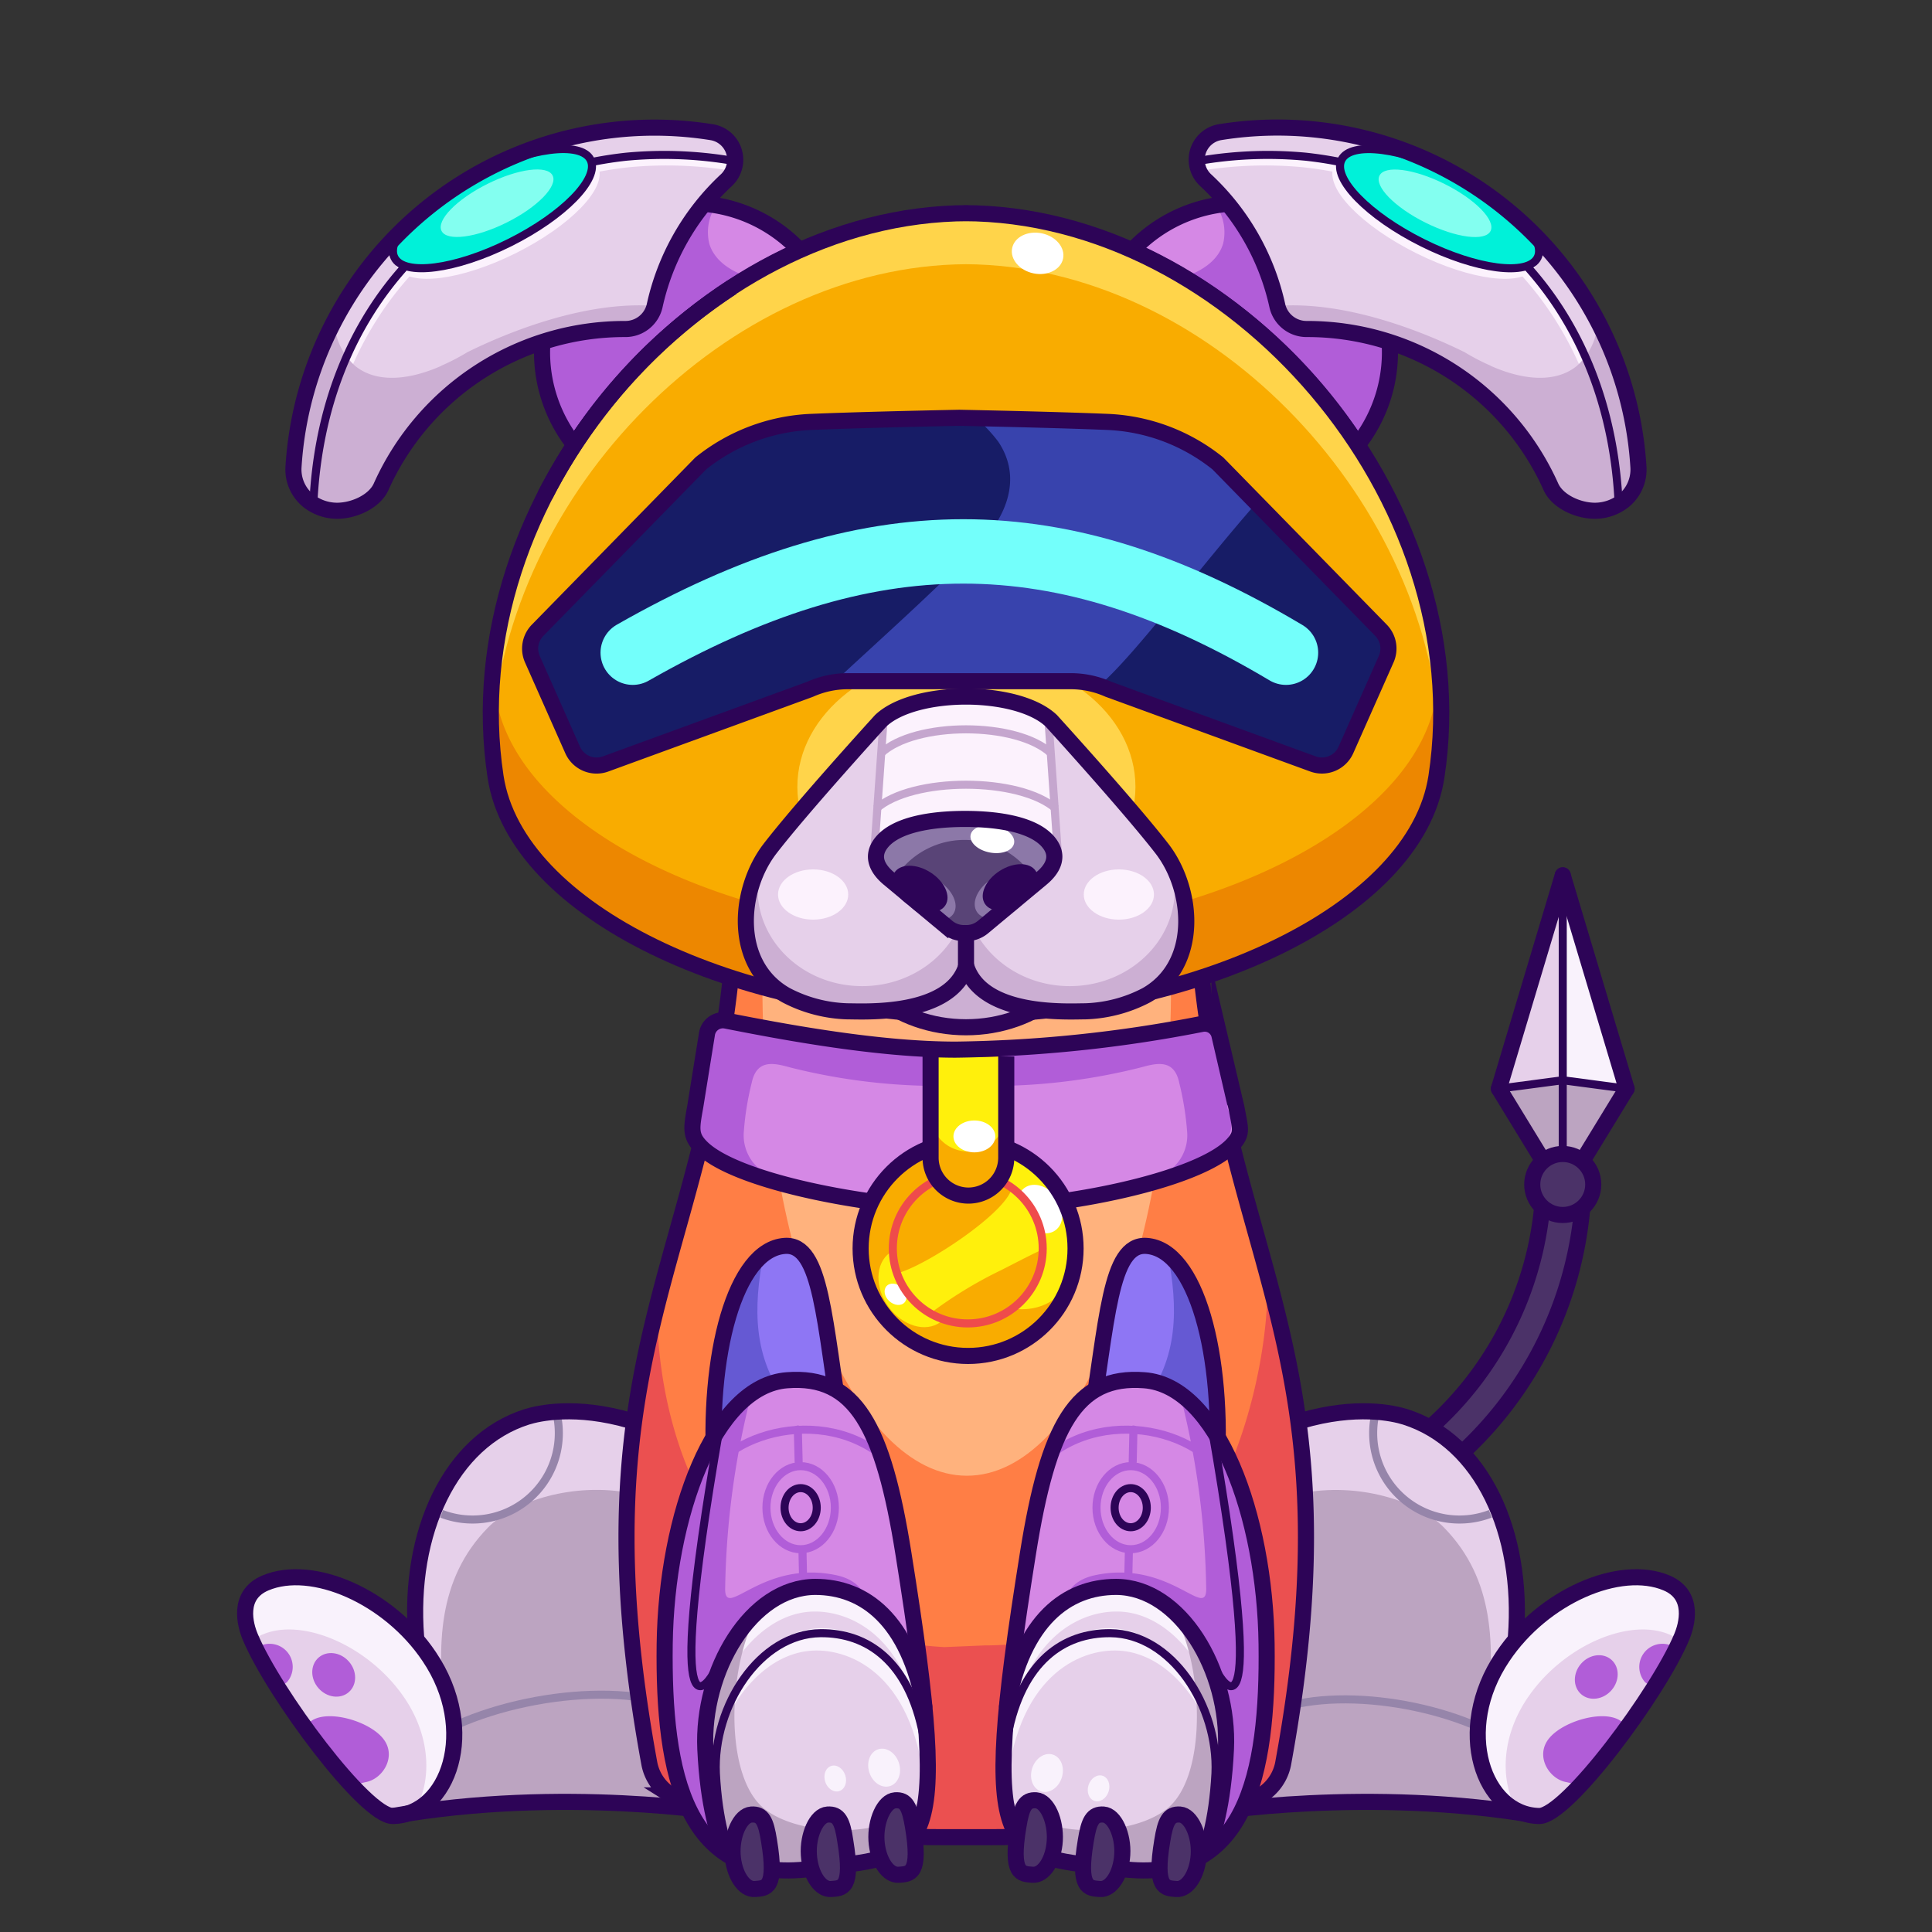 <svg xmlns="http://www.w3.org/2000/svg" viewBox="0 0 240 240">
  <rect x="0" y="0" width="240" height="240" fill="#333333" stroke="none"/>
  <svg id="tale" xmlns="http://www.w3.org/2000/svg" viewBox="0 0 240 240"><defs><style>.prefix_3tmV3sAa9V_cls-1{fill:#4b3268;}.prefix_3tmV3sAa9V_cls-2,.prefix_3tmV3sAa9V_cls-6{fill:none;stroke:#2d0457;stroke-linecap:round;stroke-linejoin:round;}.prefix_3tmV3sAa9V_cls-2{stroke-width:2px;}.prefix_3tmV3sAa9V_cls-3{fill:#bca4c1;}.prefix_3tmV3sAa9V_cls-4{fill:#f9f2fc;}.prefix_3tmV3sAa9V_cls-5{fill:#e6d0ea;}</style></defs><g id="_02" data-name="02"><path class="prefix_3tmV3sAa9V_cls-1" d="M191.67,148.71a42,42,0,0,1-29.54,37.37l1.52,4.76a47,47,0,0,0,33-42.13Z"/><path class="prefix_3tmV3sAa9V_cls-2" d="M191.67,148.71a42,42,0,0,1-29.54,37.37l1.52,4.76a47,47,0,0,0,33-42.13Z"/><polygon class="prefix_3tmV3sAa9V_cls-3" points="194.13 148.22 194.13 134.19 202.06 135.24 194.13 148.22"/><polygon class="prefix_3tmV3sAa9V_cls-4" points="194.13 109.35 194.13 134.19 202.06 135.85 194.13 109.35"/><polygon class="prefix_3tmV3sAa9V_cls-3" points="194.13 148.22 194.13 134.19 186.2 135.24 194.13 148.22"/><polygon class="prefix_3tmV3sAa9V_cls-5" points="194.3 109.35 194.3 134.19 186.37 135.85 194.3 109.35"/><line class="prefix_3tmV3sAa9V_cls-2" x1="202.06" y1="135.24" x2="194.13" y2="148.22"/><line class="prefix_3tmV3sAa9V_cls-2" x1="202.06" y1="135.24" x2="194.13" y2="108.74"/><line class="prefix_3tmV3sAa9V_cls-2" x1="186.2" y1="135.24" x2="194.13" y2="148.22"/><line class="prefix_3tmV3sAa9V_cls-2" x1="186.2" y1="135.24" x2="194.13" y2="108.74"/><polyline class="prefix_3tmV3sAa9V_cls-6" points="194.13 108.74 194.13 134.19 202.06 135.24"/><polygon class="prefix_3tmV3sAa9V_cls-6" points="194.13 148.22 194.13 134.19 186.2 135.24 194.13 148.22"/><circle class="prefix_3tmV3sAa9V_cls-1" cx="194.13" cy="147.14" r="3.79"/><circle class="prefix_3tmV3sAa9V_cls-2" cx="194.13" cy="147.14" r="3.79"/></g></svg>
<svg id="ears" xmlns="http://www.w3.org/2000/svg" viewBox="0 0 240 240"><defs><style>.prefix_YnpZbFBUtV_cls-1{fill:#b15dd8;}.prefix_YnpZbFBUtV_cls-2{fill:#d588e5;}.prefix_YnpZbFBUtV_cls-3,.prefix_YnpZbFBUtV_cls-5,.prefix_YnpZbFBUtV_cls-7{fill:none;stroke-linecap:round;stroke-linejoin:round;}.prefix_YnpZbFBUtV_cls-3,.prefix_YnpZbFBUtV_cls-7{stroke:#2d0457;}.prefix_YnpZbFBUtV_cls-3{stroke-width:2px;}.prefix_YnpZbFBUtV_cls-4{fill:#e6d0ea;}.prefix_YnpZbFBUtV_cls-5{stroke:#fcf2fd;}.prefix_YnpZbFBUtV_cls-6{fill:#ccafd3;}.prefix_YnpZbFBUtV_cls-8{fill:#00f1d9;}.prefix_YnpZbFBUtV_cls-9{fill:#83fff0;}</style></defs><g id="_05" data-name="05"><path class="prefix_YnpZbFBUtV_cls-1" d="M168.65,55.27a18.51,18.51,0,0,0-28-24.17A66.11,66.11,0,0,1,168.65,55.27Z"/><path class="prefix_YnpZbFBUtV_cls-2" d="M147.05,34.43c2.56-.85,4.32-2.25,4.89-4.16a6,6,0,0,0-.91-4.82,18.44,18.44,0,0,0-10.4,5.65A59.17,59.17,0,0,1,147.05,34.43Z"/><path class="prefix_YnpZbFBUtV_cls-3" d="M168.65,55.27a18.51,18.51,0,0,0-28-24.17A66.11,66.11,0,0,1,168.65,55.27Z"/><path class="prefix_YnpZbFBUtV_cls-4" d="M192.68,60.52h0c.84,1.79,3.35,2.93,5.46,2.93a5.8,5.8,0,0,0,3.59-1.27,5,5,0,0,0,1.8-4.19v0a44.93,44.93,0,0,0-52-41.57,3.47,3.47,0,0,0-1.72,6A30.09,30.09,0,0,1,158.68,38a3.72,3.72,0,0,0,3.68,2.87h0A33.15,33.15,0,0,1,192.68,60.52Z"/><path class="prefix_YnpZbFBUtV_cls-5" d="M200.74,62.94c-1.27-24.44-17.47-40.33-38.81-42.66a50.27,50.27,0,0,0-12.78.42"/><path class="prefix_YnpZbFBUtV_cls-6" d="M203.54,58v0a44.4,44.4,0,0,0-5.06-18,7.81,7.81,0,0,1-2.64,5.49c-2.5,2-6.33,1.85-10.57,0h0l-.14-.08a27.13,27.13,0,0,1-3.19-1.66C177,41.31,167.37,37.36,158.68,38a3.72,3.72,0,0,0,3.68,2.87h0a33.15,33.15,0,0,1,30.29,19.67h0c.84,1.79,3.35,2.93,5.46,2.93a5.8,5.8,0,0,0,3.59-1.27A5,5,0,0,0,203.54,58Z"/><ellipse class="prefix_YnpZbFBUtV_cls-5" cx="178.27" cy="26.77" rx="4.73" ry="13.5" transform="translate(74.77 174.37) rotate(-63.5)"/><path class="prefix_YnpZbFBUtV_cls-7" d="M201.09,62.94c-1-24.9-17.27-41.11-38.85-43.47a50.2,50.2,0,0,0-12.77.42"/><ellipse class="prefix_YnpZbFBUtV_cls-8" cx="178.82" cy="25.92" rx="4.73" ry="13.61" transform="translate(75.84 174.39) rotate(-63.5)"/><path class="prefix_YnpZbFBUtV_cls-3" d="M192.68,60.52h0c.84,1.79,3.35,2.93,5.46,2.93a5.8,5.8,0,0,0,3.59-1.27,5,5,0,0,0,1.8-4.19v0a44.93,44.93,0,0,0-52-41.57,3.47,3.47,0,0,0-1.72,6A30.09,30.09,0,0,1,158.68,38a3.72,3.72,0,0,0,3.68,2.87h0A33.15,33.15,0,0,1,192.68,60.52Z"/><ellipse class="prefix_YnpZbFBUtV_cls-7" cx="178.82" cy="25.92" rx="4.73" ry="13.61" transform="translate(75.84 174.39) rotate(-63.5)"/><ellipse class="prefix_YnpZbFBUtV_cls-9" cx="178.25" cy="25.25" rx="2.68" ry="7.71" transform="translate(76.13 173.51) rotate(-63.5)"/><path class="prefix_YnpZbFBUtV_cls-1" d="M71.35,55.27a18.51,18.51,0,0,1,28-24.17A66.11,66.11,0,0,0,71.35,55.27Z"/><path class="prefix_YnpZbFBUtV_cls-2" d="M93,34.43c-2.56-.85-4.32-2.25-4.89-4.16A6,6,0,0,1,89,25.45a18.44,18.44,0,0,1,10.4,5.65A59.17,59.17,0,0,0,93,34.43Z"/><path class="prefix_YnpZbFBUtV_cls-3" d="M71.35,55.27a18.51,18.51,0,0,1,28-24.17A66.11,66.11,0,0,0,71.35,55.27Z"/><path class="prefix_YnpZbFBUtV_cls-4" d="M47.32,60.52h0c-.84,1.79-3.35,2.93-5.46,2.93a5.8,5.8,0,0,1-3.59-1.27A5,5,0,0,1,36.46,58v0a44.93,44.93,0,0,1,52-41.57,3.47,3.47,0,0,1,1.72,6A30.09,30.09,0,0,0,81.32,38a3.72,3.72,0,0,1-3.68,2.87h0A33.15,33.15,0,0,0,47.32,60.52Z"/><path class="prefix_YnpZbFBUtV_cls-5" d="M39.26,63.1c1.2-24.53,17.42-40.49,38.81-42.82a50.27,50.27,0,0,1,12.78.42"/><path class="prefix_YnpZbFBUtV_cls-6" d="M36.46,58v0a44.4,44.4,0,0,1,5.06-18,7.81,7.81,0,0,0,2.64,5.49c2.5,2,6.33,1.85,10.57,0h0l.14-.08a27.13,27.13,0,0,0,3.19-1.66C63,41.31,72.63,37.36,81.32,38a3.72,3.72,0,0,1-3.68,2.87h0A33.15,33.15,0,0,0,47.32,60.52h0c-.84,1.79-3.35,2.93-5.46,2.93a5.8,5.8,0,0,1-3.59-1.27A5,5,0,0,1,36.46,58Z"/><ellipse class="prefix_YnpZbFBUtV_cls-5" cx="61.73" cy="26.77" rx="13.5" ry="4.73" transform="translate(-5.46 30.36) rotate(-26.5)"/><path class="prefix_YnpZbFBUtV_cls-7" d="M38.91,62.94c1-24.9,17.27-41.11,38.85-43.47a50.2,50.2,0,0,1,12.77.42"/><ellipse class="prefix_YnpZbFBUtV_cls-8" cx="61.18" cy="25.92" rx="13.61" ry="4.73" transform="translate(-5.14 30.02) rotate(-26.5)"/><path class="prefix_YnpZbFBUtV_cls-3" d="M47.32,60.52h0c-.84,1.79-3.35,2.93-5.46,2.93a5.8,5.8,0,0,1-3.59-1.27A5,5,0,0,1,36.46,58v0a44.93,44.93,0,0,1,52-41.57,3.47,3.47,0,0,1,1.72,6A30.09,30.09,0,0,0,81.32,38a3.72,3.72,0,0,1-3.68,2.87h0A33.15,33.15,0,0,0,47.32,60.52Z"/><ellipse class="prefix_YnpZbFBUtV_cls-7" cx="61.18" cy="25.92" rx="13.61" ry="4.73" transform="translate(-5.14 30.02) rotate(-26.5)"/><ellipse class="prefix_YnpZbFBUtV_cls-9" cx="61.75" cy="25.25" rx="7.71" ry="2.68" transform="translate(-4.78 30.2) rotate(-26.5)"/></g></svg>
<svg id="legs" xmlns="http://www.w3.org/2000/svg" viewBox="0 0 240 240"><defs><style>.prefix_uHGByO1C_T_cls-1{fill:#e6d0ea;}.prefix_uHGByO1C_T_cls-2{fill:#bca4c1;}.prefix_uHGByO1C_T_cls-3,.prefix_uHGByO1C_T_cls-5,.prefix_uHGByO1C_T_cls-7{fill:none;}.prefix_uHGByO1C_T_cls-3{stroke:#9685aa;}.prefix_uHGByO1C_T_cls-3,.prefix_uHGByO1C_T_cls-7{stroke-miterlimit:10;}.prefix_uHGByO1C_T_cls-4{fill:#b15dd8;}.prefix_uHGByO1C_T_cls-5,.prefix_uHGByO1C_T_cls-7{stroke:#2d0457;stroke-width:2px;}.prefix_uHGByO1C_T_cls-5{stroke-linecap:round;stroke-linejoin:round;}.prefix_uHGByO1C_T_cls-6{fill:#f9f2fc;}</style></defs><g id="_01" data-name="01"><path class="prefix_uHGByO1C_T_cls-1" d="M84,224.12s-14.06-2.24-35.19,1.47l2.88-22.22C50.68,190.3,56,179,65.43,176c1.48-.46,12.82.64,14.34.61"/><path class="prefix_uHGByO1C_T_cls-2" d="M60.61,189.77c-6.31,6.45-6.33,14.8-5.32,23.19.48,4-2.45,6-5.62,6l-.86,6.65C69.94,221.88,84,224.12,84,224.12l-5.64-38.64C71.37,184.12,63.94,186.37,60.61,189.77Z"/><path class="prefix_uHGByO1C_T_cls-3" d="M69.21,175.9a10.89,10.89,0,0,1,.21,2.15,10.72,10.72,0,0,1-14.56,10"/><path class="prefix_uHGByO1C_T_cls-3" d="M49.67,218.94c6-6.42,22.11-10.13,32.15-7.64"/><path class="prefix_uHGByO1C_T_cls-1" d="M48.81,225.59c6.89-.13,10.68-10.66,4.51-19.8-5-7.47-14.53-11.61-20.35-9.15-3.55,1.5-2.51,5.23-1.87,6.73C34,210.3,45.39,225.65,48.81,225.59Z"/><path class="prefix_uHGByO1C_T_cls-4" d="M47.47,215.83c-1.91-2.18-7.12-3.57-9-1.89,0,0,0,0,0,0a73.53,73.53,0,0,0,5.82,7.27c.11.12.22.25.32.38.27-.08.56-.16.87-.22C47.66,220.94,49.39,218,47.47,215.83Z"/><ellipse class="prefix_uHGByO1C_T_cls-4" cx="41.44" cy="208.06" rx="2.51" ry="2.85" transform="translate(-127 79.1) rotate(-41.3)"/><path class="prefix_uHGByO1C_T_cls-4" d="M32.36,205.74c.34.79.68,1.6,1,2.4.06.16.13.33.2.49s0,.11.07.17c.12.24.23.47.34.71a2.34,2.34,0,0,0,1.68-.55,2.87,2.87,0,0,0-3.75-4.28,1.45,1.45,0,0,0-.17.18A3.21,3.21,0,0,1,32.36,205.74Z"/><path class="prefix_uHGByO1C_T_cls-5" d="M78.36,176.49c-6.85-2-11.45-.94-12.93-.48C56,179,50.68,190.3,51.69,203.37"/><path class="prefix_uHGByO1C_T_cls-6" d="M53.32,205.79c-5-7.47-14.53-11.61-20.35-9.15-3.55,1.5-2.51,5.23-1.87,6.73.07.17.15.36.24.54a3.7,3.7,0,0,1,1.29-.87c5-2.14,13.28,1.45,17.64,7.92,3.41,5.06,3.3,10.6,1.22,14C56.56,222.53,58.63,213.65,53.32,205.79Z"/><path class="prefix_uHGByO1C_T_cls-7" d="M90,225.21s-20.09-3.33-41.22.38"/><path class="prefix_uHGByO1C_T_cls-5" d="M48.81,225.59c6.89-.13,10.68-10.66,4.51-19.8-5-7.47-14.53-11.61-20.35-9.15-3.55,1.5-2.51,5.23-1.87,6.73C34,210.3,45.39,225.65,48.81,225.59Z"/><path class="prefix_uHGByO1C_T_cls-1" d="M156,224.12s14.06-2.24,35.19,1.47l-2.88-22.22c1-13.07-4.27-24.4-13.74-27.36-1.48-.46-12.82.64-14.34.61"/><path class="prefix_uHGByO1C_T_cls-2" d="M179.39,189.77c6.31,6.45,6.33,14.8,5.32,23.19-.48,4,2.45,6,5.62,6l.86,6.65c-21.13-3.71-35.19-1.47-35.19-1.47l5.64-38.64C168.63,184.12,176.06,186.37,179.39,189.77Z"/><path class="prefix_uHGByO1C_T_cls-3" d="M170.79,175.9a10.89,10.89,0,0,0-.21,2.15,10.72,10.72,0,0,0,14.56,10"/><path class="prefix_uHGByO1C_T_cls-3" d="M190.33,218.94c-5.62-6-20.58-9.43-29.92-7.11"/><path class="prefix_uHGByO1C_T_cls-5" d="M161.64,176.49c6.85-2,11.45-.94,12.93-.48,9.47,3,14.75,14.29,13.74,27.36"/><path class="prefix_uHGByO1C_T_cls-7" d="M150,225.21s20.09-3.33,41.22.38"/><path class="prefix_uHGByO1C_T_cls-1" d="M191.19,225.59c-6.89-.13-10.68-10.66-4.51-19.8,5-7.47,14.53-11.61,20.35-9.15,3.55,1.5,2.51,5.23,1.87,6.73C206,210.3,194.61,225.65,191.19,225.59Z"/><path class="prefix_uHGByO1C_T_cls-4" d="M192.53,215.83c1.91-2.18,7.12-3.57,9-1.89l0,0a73.53,73.53,0,0,1-5.82,7.27c-.11.12-.22.25-.32.38-.27-.08-.56-.16-.87-.22C192.34,220.94,190.61,218,192.53,215.83Z"/><ellipse class="prefix_uHGByO1C_T_cls-4" cx="198.56" cy="208.06" rx="2.85" ry="2.51" transform="matrix(0.66, -0.75, 0.75, 0.66, -88.8, 219.92)"/><path class="prefix_uHGByO1C_T_cls-4" d="M207.64,205.74c-.34.79-.68,1.6-1,2.4-.06.16-.13.33-.2.49s-.05.11-.07.17c-.12.24-.23.47-.34.71a2.34,2.34,0,0,1-1.68-.55,2.87,2.87,0,0,1,3.75-4.28,1.45,1.45,0,0,1,.17.18A3.21,3.21,0,0,0,207.64,205.74Z"/><path class="prefix_uHGByO1C_T_cls-6" d="M186.68,205.79c5-7.47,14.53-11.61,20.35-9.15,3.55,1.5,2.51,5.23,1.87,6.73-.07.17-.15.36-.24.54a3.7,3.7,0,0,0-1.29-.87c-5.05-2.14-13.28,1.45-17.64,7.92-3.41,5.06-3.3,10.6-1.22,14C183.44,222.53,181.37,213.65,186.68,205.79Z"/><path class="prefix_uHGByO1C_T_cls-5" d="M191.19,225.59c-6.89-.13-10.68-10.66-4.51-19.8,5-7.47,14.53-11.61,20.35-9.15,3.55,1.5,2.51,5.23,1.87,6.73C206,210.3,194.61,225.65,191.19,225.59Z"/></g></svg>
<svg id="body" xmlns="http://www.w3.org/2000/svg" viewBox="0 0 240 240"><defs><style>.prefix_v2Sysp34hr_cls-1{fill:#ff7e45;}.prefix_v2Sysp34hr_cls-2{fill:#eb5050;}.prefix_v2Sysp34hr_cls-3{fill:none;stroke:#2d0457;stroke-miterlimit:10;stroke-width:2px;}.prefix_v2Sysp34hr_cls-4{fill:#ffb27d;}</style></defs><g id="_07" data-name="07"><path class="prefix_v2Sysp34hr_cls-1" d="M149.06,119.27c3.6,38.3,19.58,49.48,10.33,99.84a5.89,5.89,0,0,1-2.76,3.92c-4.46,2.78-15.45,5.19-34,5.19h-5.2c-18.58,0-29.57-2.41-34-5.19a5.89,5.89,0,0,1-2.76-3.92c-9.25-50.36,6.73-61.54,10.33-99.84"/><path class="prefix_v2Sysp34hr_cls-2" d="M157.38,158.17c.76,10-4.92,46.23-35.07,46.23l-5,.21c-32.77-1.85-36-33.62-35.63-42.86-3.73,14.68-6,30.41-1.06,57.36A5.89,5.89,0,0,0,83.37,223c4.46,2.78,15.45,5.19,34,5.19h5.2c18.58,0,29.57-2.41,34-5.19a5.89,5.89,0,0,0,2.76-3.92C164.74,190,161.64,173.93,157.38,158.17Z"/><path class="prefix_v2Sysp34hr_cls-3" d="M149.06,119.27c3.6,38.3,19.58,49.48,10.33,99.84a5.89,5.89,0,0,1-2.76,3.92c-4.46,2.78-15.45,5.19-34,5.19h-5.2c-18.58,0-29.57-2.41-34-5.19a5.89,5.89,0,0,1-2.76-3.92c-9.25-50.36,6.73-61.54,10.33-99.84"/><path class="prefix_v2Sysp34hr_cls-4" d="M145.47,122.41c0-1,0-2.1,0-3.14H94.71c0,1,0,2.09,0,3.14,0,33.64,11.37,60.91,25.4,60.91S145.47,156.05,145.47,122.41Z"/></g></svg>
<svg id="hand" xmlns="http://www.w3.org/2000/svg" viewBox="0 0 240 240"><defs><style>.prefix_KxfkUZBB9m_cls-1{fill:#8e76f4;}.prefix_KxfkUZBB9m_cls-2{fill:#6559d3;}.prefix_KxfkUZBB9m_prefix_KxfkUZBB9m_cls-11,.prefix_KxfkUZBB9m_cls-3,.prefix_KxfkUZBB9m_cls-5{fill:none;stroke-linecap:round;stroke-linejoin:round;}.prefix_KxfkUZBB9m_prefix_KxfkUZBB9m_cls-11,.prefix_KxfkUZBB9m_cls-3{stroke:#2d0457;}.prefix_KxfkUZBB9m_cls-3{stroke-width:2px;}.prefix_KxfkUZBB9m_cls-4{fill:#d588e5;}.prefix_KxfkUZBB9m_cls-5{stroke:#b15dd8;}.prefix_KxfkUZBB9m_cls-6{fill:#b15dd8;}.prefix_KxfkUZBB9m_cls-7{fill:#f9f2fc;}.prefix_KxfkUZBB9m_cls-8{fill:#e6d0ea;}.prefix_KxfkUZBB9m_cls-9{fill:#bca4c1;}.prefix_KxfkUZBB9m_prefix_KxfkUZBB9m_cls-10{fill:#4b3268;}</style></defs><g id="_03" data-name="03"><path class="prefix_KxfkUZBB9m_cls-1" d="M88.8,183.11c-1-14.8,2.53-27.91,8.69-28.34,4.61-.32,4.86,9.38,7.11,23.11"/><path class="prefix_KxfkUZBB9m_cls-2" d="M97.85,174.26c-4.34-5.52-4.29-11.85-3-18.42-4.47,3.46-6.85,14.76-6,27.27l15.8-5.23c-.13-.79-.25-1.57-.37-2.33C102.05,176.37,99.31,176.12,97.85,174.26Z"/><path class="prefix_KxfkUZBB9m_cls-3" d="M88.8,183.11c-1-14.8,2.53-27.91,8.69-28.34,4.61-.32,4.86,9.38,7.11,23.11"/><path class="prefix_KxfkUZBB9m_cls-4" d="M112.23,193c6.31,39.55,2.88,37.32-11.51,39.16-15.6,2-18.35-11.72-18.15-27.9.21-16,6.13-32.11,15.19-32.8C106.26,170.79,109.71,177.17,112.23,193Z"/><line class="prefix_KxfkUZBB9m_cls-5" x1="99.11" y1="177.58" x2="99.21" y2="181.57"/><line class="prefix_KxfkUZBB9m_cls-5" x1="99.69" y1="192.82" x2="99.78" y2="196.81"/><path class="prefix_KxfkUZBB9m_cls-5" d="M86.77,187.11c0-7.64,13.25-13,22.12-6.81"/><path class="prefix_KxfkUZBB9m_cls-6" d="M110.16,210c-7.67,3.45,3.35-12.31-6.31-14.33-9.18-1.93-13.72,5.52-13.77,1.77a103.23,103.23,0,0,1,3-23.24c.08-.61-1.94,1.45-1.82.86-5.27,5.74-8.5,17.5-8.65,29.2-.2,16.18,2.55,29.89,18.15,27.9,12.31-1.58,16.6-.19,13.62-24.55A26.57,26.57,0,0,1,110.16,210Z"/><path class="prefix_KxfkUZBB9m_cls-7" d="M90.14,230.14c-.88-1.81-2.19-5.8-2.52-12.85-.45-9.75,5.65-20.13,13.65-20.16,5.75,0,15.32,5.06,13.45,26.66-.22,2.51-.87,6-3.82,6.59C95.54,233.39,90.14,230.14,90.14,230.14Z"/><path class="prefix_KxfkUZBB9m_cls-8" d="M101.2,200.19C95.81,200.21,91.27,205,89,211a23.2,23.2,0,0,0-.43,5.58c.33,7.05,1.64,11,2.51,12.85,0,0,5.41,3.25,20.77.24a3.83,3.83,0,0,0,2.68-2.07c0-.26.06-.52.08-.77C116.53,205.25,107,200.17,101.2,200.19Z"/><path class="prefix_KxfkUZBB9m_cls-7" d="M115.77,222.82c-.28-16.47-8.51-20.58-13.68-20.56-5.4,0-9.93,4.76-12.17,10.83-.11.56-.19,1.12-.26,1.69,2.36-5.55,6.67-9.73,11.74-9.75s13,3.9,13.63,19.39C115.28,223.89,115.52,223.35,115.77,222.82Z"/><path class="prefix_KxfkUZBB9m_cls-9" d="M112.51,225.38c-4.43,3.06-14.59,2.5-18.17-1.25-4.62-4.84-3.68-18.69.14-24.29-4.38,3.73-7.17,10.74-6.86,17.45.33,7.05,1.64,11,2.52,12.85,0,0,5.4,3.25,20.76.24,2.95-.57,3.6-4.08,3.82-6.59,0-.61.09-1.21.13-1.8A5.65,5.65,0,0,1,112.51,225.38Z"/><path class="prefix_KxfkUZBB9m_cls-3" d="M112.23,193c6.31,39.55,2.88,37.32-11.51,39.16-15.6,2-18.35-11.72-18.15-27.9.21-16,6.13-32.11,15.19-32.8C106.26,170.79,109.71,177.17,112.23,193Z"/><path class="prefix_KxfkUZBB9m_prefix_KxfkUZBB9m_cls-10" d="M95.53,228.66c1,6-.37,5.89-1.75,6s-2.62-1.82-2.77-4.25.93-4.9,2.32-5S95.15,226.25,95.53,228.66Z"/><path class="prefix_KxfkUZBB9m_cls-3" d="M95.53,228.66c1,6-.37,5.89-1.75,6s-2.62-1.82-2.77-4.25.93-4.9,2.32-5S95.15,226.25,95.53,228.66Z"/><path class="prefix_KxfkUZBB9m_prefix_KxfkUZBB9m_cls-10" d="M105,228.66c1,6-.37,5.89-1.75,6s-2.62-1.82-2.77-4.25.94-4.9,2.32-5S104.65,226.25,105,228.66Z"/><path class="prefix_KxfkUZBB9m_cls-3" d="M105,228.66c1,6-.37,5.89-1.75,6s-2.62-1.82-2.77-4.25.94-4.9,2.32-5S104.65,226.25,105,228.66Z"/><path class="prefix_KxfkUZBB9m_prefix_KxfkUZBB9m_cls-10" d="M113.41,226.89c1,6-.38,5.89-1.76,6s-2.62-1.82-2.77-4.25.94-4.9,2.32-5S113,224.48,113.41,226.89Z"/><path class="prefix_KxfkUZBB9m_cls-3" d="M113.41,226.89c1,6-.38,5.89-1.76,6s-2.62-1.82-2.77-4.25.94-4.9,2.32-5S113,224.48,113.41,226.89Z"/><path class="prefix_KxfkUZBB9m_cls-3" d="M90.14,230.14c-.88-1.81-2.19-5.8-2.52-12.85-.45-9.75,5.65-20.13,13.65-20.16,6.12,0,11.59,4.1,13.55,14.86"/><path class="prefix_KxfkUZBB9m_prefix_KxfkUZBB9m_cls-11" d="M91.25,231.29c-.82-1.55-2-5-2.32-11-.38-8.38,5.46-17.34,13-17.41,5.8-.05,11,3.47,12.76,12.71"/><ellipse class="prefix_KxfkUZBB9m_cls-7" cx="109.82" cy="219.59" rx="1.93" ry="2.4" transform="translate(-62.26 44.47) rotate(-17.93)"/><ellipse class="prefix_KxfkUZBB9m_cls-7" cx="103.43" cy="221.48" rx="1.31" ry="1.64" transform="matrix(0.95, -0.31, 0.31, 0.95, -63.16, 42.59)"/><path class="prefix_KxfkUZBB9m_prefix_KxfkUZBB9m_cls-11" d="M88.6,207.92s-6.58,11.91.76-30.39"/><ellipse class="prefix_KxfkUZBB9m_prefix_KxfkUZBB9m_cls-11" cx="99.46" cy="187.29" rx="2" ry="2.43"/><ellipse class="prefix_KxfkUZBB9m_cls-5" cx="99.46" cy="187.29" rx="4.25" ry="5.16"/><path class="prefix_KxfkUZBB9m_cls-1" d="M151.11,183.11c1-14.8-2.53-27.91-8.69-28.34-4.6-.32-4.85,9.38-7.11,23.11"/><path class="prefix_KxfkUZBB9m_cls-2" d="M142.07,174.26c4.34-5.52,4.29-11.85,3-18.42,4.48,3.46,6.86,14.76,6,27.27l-15.8-5.23c.13-.79.26-1.57.37-2.33C137.87,176.37,140.61,176.12,142.07,174.26Z"/><path class="prefix_KxfkUZBB9m_cls-3" d="M151.11,183.11c1-14.8-2.53-27.91-8.69-28.34-4.6-.32-4.85,9.38-7.11,23.11"/><path class="prefix_KxfkUZBB9m_cls-4" d="M127.69,193c-6.32,39.55-2.88,37.32,11.51,39.16,15.59,2,18.35-11.72,18.14-27.9-.2-16-6.12-32.11-15.18-32.8C133.66,170.79,130.21,177.17,127.69,193Z"/><line class="prefix_KxfkUZBB9m_cls-5" x1="140.8" y1="177.58" x2="140.71" y2="181.57"/><line class="prefix_KxfkUZBB9m_cls-5" x1="140.23" y1="192.82" x2="140.14" y2="196.81"/><path class="prefix_KxfkUZBB9m_cls-5" d="M153.14,187.11c0-7.64-13.25-13-22.11-6.81"/><path class="prefix_KxfkUZBB9m_cls-6" d="M129.76,210c7.67,3.45-3.35-12.31,6.3-14.33,9.19-1.93,13.73,5.52,13.78,1.77a102.58,102.58,0,0,0-3-23.24c-.07-.61,1.94,1.45,1.83.86,5.27,5.74,8.49,17.5,8.64,29.2.21,16.18-2.55,29.89-18.14,27.9-12.32-1.58-16.6-.19-13.62-24.55A26.12,26.12,0,0,0,129.76,210Z"/><path class="prefix_KxfkUZBB9m_cls-7" d="M149.78,230.14c.87-1.81,2.18-5.8,2.51-12.85.46-9.75-5.64-20.13-13.64-20.16-5.76,0-15.33,5.06-13.45,26.66.22,2.51.87,6,3.81,6.59C144.37,233.39,149.78,230.14,149.78,230.14Z"/><path class="prefix_KxfkUZBB9m_cls-8" d="M138.71,200.19c5.4,0,9.93,4.76,12.17,10.83a23.72,23.72,0,0,1,.43,5.58c-.33,7.05-1.64,11-2.52,12.85,0,0-5.4,3.25-20.76.24a3.81,3.81,0,0,1-2.68-2.07c0-.26-.06-.52-.08-.77C123.39,205.25,133,200.17,138.71,200.19Z"/><path class="prefix_KxfkUZBB9m_cls-7" d="M124.15,222.82c.28-16.47,8.51-20.58,13.67-20.56,5.4,0,9.93,4.76,12.17,10.83.11.56.2,1.12.27,1.69-2.36-5.55-6.67-9.73-11.74-9.75s-13,3.9-13.64,19.39C124.64,223.89,124.4,223.35,124.15,222.82Z"/><path class="prefix_KxfkUZBB9m_cls-9" d="M127.41,225.38c4.43,3.06,14.58,2.5,18.17-1.25,4.62-4.84,3.67-18.69-.14-24.29,4.38,3.73,7.17,10.74,6.85,17.45-.33,7.05-1.64,11-2.51,12.85,0,0-5.41,3.25-20.77.24-2.94-.57-3.59-4.08-3.81-6.59-.06-.61-.1-1.21-.13-1.8A5.65,5.65,0,0,0,127.41,225.38Z"/><path class="prefix_KxfkUZBB9m_cls-3" d="M127.69,193c-6.32,39.55-2.88,37.32,11.51,39.16,15.59,2,18.35-11.72,18.14-27.9-.2-16-6.12-32.11-15.18-32.8C133.66,170.79,130.21,177.17,127.69,193Z"/><path class="prefix_KxfkUZBB9m_prefix_KxfkUZBB9m_cls-10" d="M144.38,228.66c-1,6,.38,5.89,1.76,6s2.62-1.82,2.77-4.25-.94-4.9-2.32-5S144.77,226.25,144.38,228.66Z"/><path class="prefix_KxfkUZBB9m_cls-3" d="M144.38,228.66c-1,6,.38,5.89,1.76,6s2.62-1.82,2.77-4.25-.94-4.9-2.32-5S144.77,226.25,144.38,228.66Z"/><path class="prefix_KxfkUZBB9m_prefix_KxfkUZBB9m_cls-10" d="M134.88,228.66c-1,6,.38,5.89,1.76,6s2.62-1.82,2.77-4.25-.94-4.9-2.32-5S135.27,226.25,134.88,228.66Z"/><path class="prefix_KxfkUZBB9m_cls-3" d="M134.88,228.66c-1,6,.38,5.89,1.76,6s2.62-1.82,2.77-4.25-.94-4.9-2.32-5S135.27,226.25,134.88,228.66Z"/><path class="prefix_KxfkUZBB9m_prefix_KxfkUZBB9m_cls-10" d="M126.51,226.89c-1,6,.37,5.89,1.76,6s2.62-1.82,2.76-4.25-.93-4.9-2.31-5S126.9,224.48,126.51,226.89Z"/><path class="prefix_KxfkUZBB9m_cls-3" d="M126.51,226.89c-1,6,.37,5.89,1.76,6s2.62-1.82,2.76-4.25-.93-4.9-2.31-5S126.9,224.48,126.51,226.89Z"/><path class="prefix_KxfkUZBB9m_cls-3" d="M149.78,230.14c.87-1.81,2.18-5.8,2.51-12.85.46-9.75-5.64-20.13-13.64-20.16-6.12,0-11.59,4.1-13.55,14.86"/><path class="prefix_KxfkUZBB9m_prefix_KxfkUZBB9m_cls-11" d="M148.67,231.29c.82-1.55,2-5,2.32-11,.38-8.38-5.46-17.34-13.05-17.41-5.8-.05-11,3.47-12.77,12.71"/><ellipse class="prefix_KxfkUZBB9m_cls-7" cx="130.09" cy="219.59" rx="2.4" ry="1.93" transform="matrix(0.31, -0.95, 0.95, 0.31, -118.88, 275.76)"/><ellipse class="prefix_KxfkUZBB9m_cls-7" cx="136.49" cy="221.48" rx="1.64" ry="1.31" transform="matrix(0.31, -0.95, 0.95, 0.31, -116.25, 283.16)"/><path class="prefix_KxfkUZBB9m_prefix_KxfkUZBB9m_cls-11" d="M151.32,207.92s6.57,11.91-.76-30.39"/><ellipse class="prefix_KxfkUZBB9m_prefix_KxfkUZBB9m_cls-11" cx="140.46" cy="187.29" rx="2" ry="2.43"/><ellipse class="prefix_KxfkUZBB9m_cls-5" cx="140.46" cy="187.29" rx="4.25" ry="5.16"/></g></svg>
<svg id="collar" xmlns="http://www.w3.org/2000/svg" viewBox="0 0 240 240"><defs><style>.prefix_c_GD1wCA4u_cls-1{fill:#ff3776;}.prefix_c_GD1wCA4u_cls-2{fill:#d588e5;}.prefix_c_GD1wCA4u_cls-3{fill:#b15dd8;}.prefix_c_GD1wCA4u_cls-4{fill:#ff8557;}.prefix_c_GD1wCA4u_cls-5{fill:#f9ac00;}.prefix_c_GD1wCA4u_cls-6{fill:#fff00c;}.prefix_c_GD1wCA4u_cls-7{fill:#fff;}.prefix_c_GD1wCA4u_cls-8,.prefix_c_GD1wCA4u_cls-9{fill:none;stroke-miterlimit:10;}.prefix_c_GD1wCA4u_cls-8{stroke:#ef4b4b;}.prefix_c_GD1wCA4u_cls-9{stroke:#2d0457;stroke-width:2px;}</style></defs><g id="_01" data-name="01"><path class="prefix_c_GD1wCA4u_cls-1" d="M151.06,126.85a166.42,166.42,0,0,1-32.34,3.57c-10.48,0-23.3-2.55-30.56-4l-1.79,11a4.17,4.17,0,0,0,.77,5.08c4.48,4.44,17.48,7.66,32.83,7.66,15.88,0,29.26-3.44,33.27-8.13a3.74,3.74,0,0,0,.36-4.45Z"/><path class="prefix_c_GD1wCA4u_cls-2" d="M151.06,126.85a166.42,166.42,0,0,1-32.34,3.57c-10.48,0-23.3-2.55-30.56-4l-1.79,11a4.17,4.17,0,0,0,.77,5.08c4.48,4.44,17.48,7.66,32.83,7.66,15.88,0,29.26-3.44,33.27-8.13a3.74,3.74,0,0,0,.36-4.45Z"/><path class="prefix_c_GD1wCA4u_cls-3" d="M152.51,137.75l-1.16-10.62c.39-.49-1.41-1-2.62-.71s-5.88,1.92-7.26,2l.14.33a132.2,132.2,0,0,1-17.17,1.48h0c-1.49,0-3,.07-4.55.07s-3,0-4.54-.07h0a132.2,132.2,0,0,1-17.17-1.48l.14-.33c-1.39-.11-6-1.89-7.26-2s-3,.22-2.62.71l-1.16,10.62a4,4,0,0,0,1.33,5.15,19.71,19.71,0,0,0,5.62,2.78l1,.14a5.45,5.45,0,0,1-2.84-5.1,35.48,35.48,0,0,1,1-6.25c.69-3.24,3.28-2.24,5.08-1.79a75.73,75.73,0,0,0,21.28,2.16h.37a75.8,75.8,0,0,0,21.28-2.16c1.8-.45,4.39-1.45,5.08,1.79a36.44,36.44,0,0,1,1,6.25,5.44,5.44,0,0,1-2.85,5.1l1-.14a19.5,19.5,0,0,0,5.61-2.78A4,4,0,0,0,152.51,137.75Z"/><circle class="prefix_c_GD1wCA4u_cls-4" cx="120.26" cy="155.09" r="13.35"/><circle class="prefix_c_GD1wCA4u_cls-5" cx="120.26" cy="155.09" r="13.35"/><ellipse class="prefix_c_GD1wCA4u_cls-6" cx="113.67" cy="159.94" rx="4.07" ry="5.33" transform="translate(-72.4 97.65) rotate(-36.09)"/><ellipse class="prefix_c_GD1wCA4u_cls-7" cx="111.25" cy="160.78" rx="1.15" ry="1.51" transform="translate(-82.57 135.06) rotate(-47.76)"/><ellipse class="prefix_c_GD1wCA4u_cls-6" cx="124.6" cy="152.64" rx="8.25" ry="10.81" transform="translate(-66 102.69) rotate(-36.09)"/><ellipse class="prefix_c_GD1wCA4u_cls-7" cx="129.19" cy="150.19" rx="2.49" ry="3.26" transform="translate(-63.68 104.93) rotate(-36.09)"/><circle class="prefix_c_GD1wCA4u_cls-5" cx="120.22" cy="155.09" r="8.97"/><path class="prefix_c_GD1wCA4u_cls-6" d="M125.7,147.58c-.74,3.11-10.61,9.62-14.15,10.56a8.65,8.65,0,0,0,4.31,4.79,52.6,52.6,0,0,1,8.53-5.16c1.58-.8,3.17-1.64,4.79-2.41,0-.09,0-.18,0-.27C129.19,152.57,127.38,149.2,125.7,147.58Z"/><circle class="prefix_c_GD1wCA4u_cls-8" cx="120.22" cy="155.09" r="9.31"/><circle class="prefix_c_GD1wCA4u_cls-9" cx="120.26" cy="155.09" r="13.35"/><path class="prefix_c_GD1wCA4u_cls-5" d="M125,131.23v12.6a4.71,4.71,0,0,1-4.7,4.69h0a4.71,4.71,0,0,1-4.7-4.69v-12.6"/><path class="prefix_c_GD1wCA4u_cls-6" d="M115.56,131v7.34a4.7,4.7,0,1,0,9.4,0v-7.12A59.08,59.08,0,0,1,115.56,131Z"/><path class="prefix_c_GD1wCA4u_cls-9" d="M125,131.23v12.6a4.71,4.71,0,0,1-4.7,4.69h0a4.71,4.71,0,0,1-4.7-4.69v-12.6"/><path class="prefix_c_GD1wCA4u_cls-9" d="M132.3,149.18c9.15-1.35,18.23-4,20.94-7.12,1.13-1.31.85-1.78.36-4.45l-2.12-9a1.87,1.87,0,0,0-2.2-1.41,168.46,168.46,0,0,1-30.56,3.19c-9.55,0-21-2.12-28.5-3.6a2,2,0,0,0-2.4,1.66l-1.45,9c-.48,2.7-.68,3.64.77,5.08,3,3,12,5.44,20.94,6.71"/><ellipse class="prefix_c_GD1wCA4u_cls-7" cx="121.04" cy="141.17" rx="2.6" ry="1.98"/></g></svg>
<svg id="head" xmlns="http://www.w3.org/2000/svg" viewBox="0 0 240 240"><defs><style>.prefix_KZEVE95tez_cls-1{fill:#f9ac00;}.prefix_KZEVE95tez_cls-2{fill:#ffd44a;}.prefix_KZEVE95tez_cls-3{fill:#caf1ff;}.prefix_KZEVE95tez_cls-4{fill:#fff;}.prefix_KZEVE95tez_cls-5{fill:#88a4ea;}.prefix_KZEVE95tez_cls-6{fill:#ed8700;}.prefix_KZEVE95tez_cls-7{fill:none;stroke:#2d0457;stroke-miterlimit:10;stroke-width:2px;}</style></defs><g id="_01" data-name="01"><path class="prefix_KZEVE95tez_cls-1" d="M119.17,126.1c29.11,0,56.7-12.75,59.27-29.62,5.29-34.73-25.4-70-58.74-70h.6c-33.34,0-64,35.24-58.74,70,2.57,16.87,30.16,29.62,59.27,29.62"/><path class="prefix_KZEVE95tez_cls-2" d="M120,32.82h0c29.66.19,57.12,28.2,58.92,58.85,1.94-33-27.24-64.95-58.92-65.15-31.68.2-60.86,32.15-58.92,65.15C62.88,61,90.34,33,120,32.82Z"/><path class="prefix_KZEVE95tez_cls-3" d="M119.7,26.51h0Z"/><ellipse class="prefix_KZEVE95tez_cls-4" cx="128.91" cy="31.47" rx="2.54" ry="3.23" transform="translate(71.96 151.33) rotate(-78.31)"/><path class="prefix_KZEVE95tez_cls-5" d="M120.83,126.1h0Z"/><path class="prefix_KZEVE95tez_cls-6" d="M178.44,86.36C175.89,103.06,148.8,115.73,120,116h0c-28.8-.24-55.89-12.91-58.44-29.61-.15-1-.26-2-.35-2.94a53.46,53.46,0,0,0,.35,13.06c2.55,16.71,29.64,29.37,58.44,29.61,28.8-.24,55.89-12.9,58.44-29.61a53.46,53.46,0,0,0,.35-13.06C178.7,84.4,178.59,85.38,178.44,86.36Z"/><path class="prefix_KZEVE95tez_cls-7" d="M119.17,126.1c29.11,0,56.7-12.75,59.27-29.62,5.29-34.73-25.4-70-58.74-70h.6c-33.34,0-64,35.24-58.74,70,2.57,16.87,30.16,29.62,59.27,29.62"/><path class="prefix_KZEVE95tez_cls-7" d="M90.93,35.69A68,68,0,0,0,67.72,61.51"/><path class="prefix_KZEVE95tez_cls-2" d="M141.05,97.75c0,9.11-9.41,12.93-21,12.93s-21-3.82-21-12.93,9.41-16.5,21-16.5S141.05,88.64,141.05,97.75Z"/></g></svg>
<svg id="mask" xmlns="http://www.w3.org/2000/svg" viewBox="0 0 240 240"><defs><style>.prefix_LQ5Y20-C2R_cls-1{fill:#ccafd3;}.prefix_LQ5Y20-C2R_prefix_LQ5Y20-C2R_cls-11,.prefix_LQ5Y20-C2R_cls-2,.prefix_LQ5Y20-C2R_cls-4,.prefix_LQ5Y20-C2R_cls-6{fill:none;}.prefix_LQ5Y20-C2R_cls-2,.prefix_LQ5Y20-C2R_cls-4{stroke:#2d0457;stroke-width:2px;}.prefix_LQ5Y20-C2R_cls-2{stroke-miterlimit:10;}.prefix_LQ5Y20-C2R_cls-3{fill:#e6d0ea;}.prefix_LQ5Y20-C2R_prefix_LQ5Y20-C2R_cls-11,.prefix_LQ5Y20-C2R_cls-4,.prefix_LQ5Y20-C2R_cls-6{stroke-linejoin:round;}.prefix_LQ5Y20-C2R_cls-5{fill:#fcf2fd;}.prefix_LQ5Y20-C2R_prefix_LQ5Y20-C2R_cls-11,.prefix_LQ5Y20-C2R_cls-6{stroke:#c5a6ce;}.prefix_LQ5Y20-C2R_cls-6{stroke-linecap:round;}.prefix_LQ5Y20-C2R_cls-7{fill:#fff;}.prefix_LQ5Y20-C2R_cls-8{fill:#594477;}.prefix_LQ5Y20-C2R_cls-9{fill:#8c78a8;}.prefix_LQ5Y20-C2R_prefix_LQ5Y20-C2R_cls-10{fill:#2d0457;}</style></defs><g id="_08" data-name="08"><ellipse class="prefix_LQ5Y20-C2R_cls-1" cx="120" cy="114.43" rx="15.76" ry="13.18"/><ellipse class="prefix_LQ5Y20-C2R_cls-2" cx="120" cy="114.43" rx="15.76" ry="13.18"/><path class="prefix_LQ5Y20-C2R_cls-3" d="M144.35,105.43c-4-5.17-13.76-15.9-13.76-15.9-2.11-2-6.36-3-10.59-3s-8.48,1-10.59,3c0,0-9.78,10.73-13.76,15.9s-4.64,14.46,2,18.2a17.49,17.49,0,0,0,7.6,2c2.13,0,12.78.65,14.78-5.61,2,6.26,12.65,5.61,14.78,5.61a17.49,17.49,0,0,0,7.6-2C149,119.89,148.34,110.6,144.35,105.43Z"/><path class="prefix_LQ5Y20-C2R_cls-1" d="M145.39,107a11.21,11.21,0,0,1,.55,3.44c0,6.66-5.84,12.06-13.05,12.06-6.55,0-11.95-4.46-12.89-10.27-.94,5.81-6.34,10.27-12.89,10.27-7.21,0-13-5.4-13-12.06a11.21,11.21,0,0,1,.55-3.44c-3,5.31-3,13.22,3,16.6a17.49,17.49,0,0,0,7.6,2c2.13,0,12.78.65,14.78-5.61,2,6.26,12.65,5.61,14.78,5.61a17.49,17.49,0,0,0,7.6-2C148.36,120.25,148.39,112.34,145.39,107Z"/><line class="prefix_LQ5Y20-C2R_cls-4" x1="120" y1="120" x2="120" y2="114.43"/><path class="prefix_LQ5Y20-C2R_cls-5" d="M110.07,89l-.29.23-1.22,17.24h22.88l-1.22-17.24-.34-.27a20.84,20.84,0,0,0-7.23-2.29l-.17,0-.93-.08c-.5,0-1,0-1.49,0A24.41,24.41,0,0,0,110.07,89Z"/><line class="prefix_LQ5Y20-C2R_cls-6" x1="130.22" y1="89.13" x2="131.44" y2="106.47"/><line class="prefix_LQ5Y20-C2R_cls-6" x1="109.78" y1="89.13" x2="108.56" y2="106.47"/><ellipse class="prefix_LQ5Y20-C2R_cls-7" cx="124.41" cy="104.29" rx="1.82" ry="2.68" transform="translate(-1.28 207.04) rotate(-79.24)"/><path class="prefix_LQ5Y20-C2R_cls-8" d="M130.22,104.11c-1.79-2.12-6-2.86-10.33-2.86s-8.53.74-10.32,2.86c-1.62,1.92-.29,3.58.85,4.53l7.28,6.07a3.3,3.3,0,0,0,2.19.72,3.27,3.27,0,0,0,2.19-.72l7.28-6.07C130.51,107.69,131.84,106,130.22,104.11Z"/><path class="prefix_LQ5Y20-C2R_cls-9" d="M110.34,110.05l.2.19a10.23,10.23,0,0,1,18.54,0l.21-.19c1.14-1.08,2.47-3,.85-5.14-1.79-2.41-6-3.25-10.33-3.25s-8.53.84-10.32,3.25C107.87,107.09,109.2,109,110.34,110.05Z"/><ellipse class="prefix_LQ5Y20-C2R_cls-7" cx="123.28" cy="104.25" rx="1.69" ry="2.75" transform="translate(-2.16 205.89) rotate(-79.24)"/><ellipse class="prefix_LQ5Y20-C2R_cls-9" cx="124.51" cy="111.24" rx="3.76" ry="2.44" transform="translate(-40.3 84.52) rotate(-32.57)"/><path class="prefix_LQ5Y20-C2R_cls-9" d="M112.11,109.41c.73-1.13,2.73-1.15,4.48,0s2.58,2.94,1.86,4.08-2.7,1-4.45-.13S111.39,110.54,112.11,109.41Z"/><path class="prefix_LQ5Y20-C2R_cls-2" d="M130.22,104.59c-1.79-2.12-6-2.86-10.33-2.86s-8.53.74-10.32,2.86c-1.62,1.93-.29,3.59.85,4.54l7.28,6.06a3.25,3.25,0,0,0,2.19.72,3.22,3.22,0,0,0,2.19-.72l7.28-6.06C130.51,108.18,131.84,106.52,130.22,104.59Z"/><ellipse class="prefix_LQ5Y20-C2R_prefix_LQ5Y20-C2R_cls-10" cx="125.51" cy="110.24" rx="3.76" ry="2.44" transform="translate(-39.61 84.9) rotate(-32.57)"/><ellipse class="prefix_LQ5Y20-C2R_prefix_LQ5Y20-C2R_cls-10" cx="114.28" cy="110.43" rx="2.44" ry="3.76" transform="translate(-40.31 147.29) rotate(-57.43)"/><path class="prefix_LQ5Y20-C2R_cls-4" d="M144.35,105.43c-4-5.17-13.76-15.9-13.76-15.9-2.11-2-6.36-3-10.59-3s-8.48,1-10.59,3c0,0-9.78,10.73-13.76,15.9s-4.64,14.46,2,18.2a17.49,17.49,0,0,0,7.6,2c2.13,0,12.78.65,14.78-5.61,2,6.26,12.65,5.61,14.78,5.61a17.49,17.49,0,0,0,7.6-2C149,119.89,148.34,110.6,144.35,105.43Z"/><path class="prefix_LQ5Y20-C2R_prefix_LQ5Y20-C2R_cls-11" d="M130.59,93.6c-2.11-2-6.36-3-10.59-3s-8.48,1-10.59,3"/><path class="prefix_LQ5Y20-C2R_prefix_LQ5Y20-C2R_cls-11" d="M131.18,100.48c-2.24-2-6.72-3-11.18-3s-8.94,1-11.18,3"/><ellipse class="prefix_LQ5Y20-C2R_cls-5" cx="138.99" cy="111.12" rx="4.36" ry="3.12"/><ellipse class="prefix_LQ5Y20-C2R_cls-5" cx="101.01" cy="111.12" rx="4.36" ry="3.12"/></g></svg>
<svg id="eyes" xmlns="http://www.w3.org/2000/svg" viewBox="0 0 240 240"><defs><style>.prefix_LShsd-Rf1r_cls-1{fill:#171c66;}.prefix_LShsd-Rf1r_cls-2{fill:#3843ad;}.prefix_LShsd-Rf1r_cls-3,.prefix_LShsd-Rf1r_cls-4{fill:none;stroke-linecap:round;stroke-linejoin:round;}.prefix_LShsd-Rf1r_cls-3{stroke:#2d0457;stroke-width:2px;}.prefix_LShsd-Rf1r_cls-4{stroke:#73fffb;stroke-width:8px;}</style></defs><g id="_06" data-name="06"><path class="prefix_LShsd-Rf1r_cls-1" d="M171.56,78.3,151.29,57.57a23.44,23.44,0,0,0-13.74-5.16c-5.16-.21-12-.38-18.38-.51-6.35.13-13.22.3-18.38.51a23.46,23.46,0,0,0-13.74,5.16L66.78,78.3a3.25,3.25,0,0,0-.64,3.6l5,11.27a3.25,3.25,0,0,0,4.09,1.73l25.41-9.28a11.53,11.53,0,0,1,4.7-1H133a11.52,11.52,0,0,1,4.69,1L163.1,94.9a3.26,3.26,0,0,0,4.09-1.73l5-11.27A3.25,3.25,0,0,0,171.56,78.3Z"/><path class="prefix_LShsd-Rf1r_cls-2" d="M156.08,62.47l-4.79-4.9a23.44,23.44,0,0,0-13.74-5.16C133,52.22,127,52.07,121.31,52a18,18,0,0,1,2.7,2.87c3.06,4.57.94,9.43-2.53,13-5.75,5.88-11.94,11.37-18,17a10.66,10.66,0,0,1,1.87-.17H133a11.82,11.82,0,0,1,2.71.33l1,0C141,81.31,148.93,70.62,156.08,62.47Z"/><path class="prefix_LShsd-Rf1r_cls-3" d="M171.56,78.3,151.29,57.57a23.44,23.44,0,0,0-13.74-5.16c-5.16-.21-12-.38-18.38-.51-6.35.13-13.22.3-18.38.51a23.46,23.46,0,0,0-13.74,5.16L66.78,78.3a3.25,3.25,0,0,0-.64,3.6l5,11.27a3.25,3.25,0,0,0,4.09,1.73l25.41-9.28a11.53,11.53,0,0,1,4.7-1H133a11.52,11.52,0,0,1,4.69,1L163.1,94.9a3.26,3.26,0,0,0,4.09-1.73l5-11.27A3.25,3.25,0,0,0,171.56,78.3Z"/><path class="prefix_LShsd-Rf1r_cls-4" d="M78.6,81.08c29.43-16.77,53-16.78,81.15,0"/></g></svg>
</svg>
